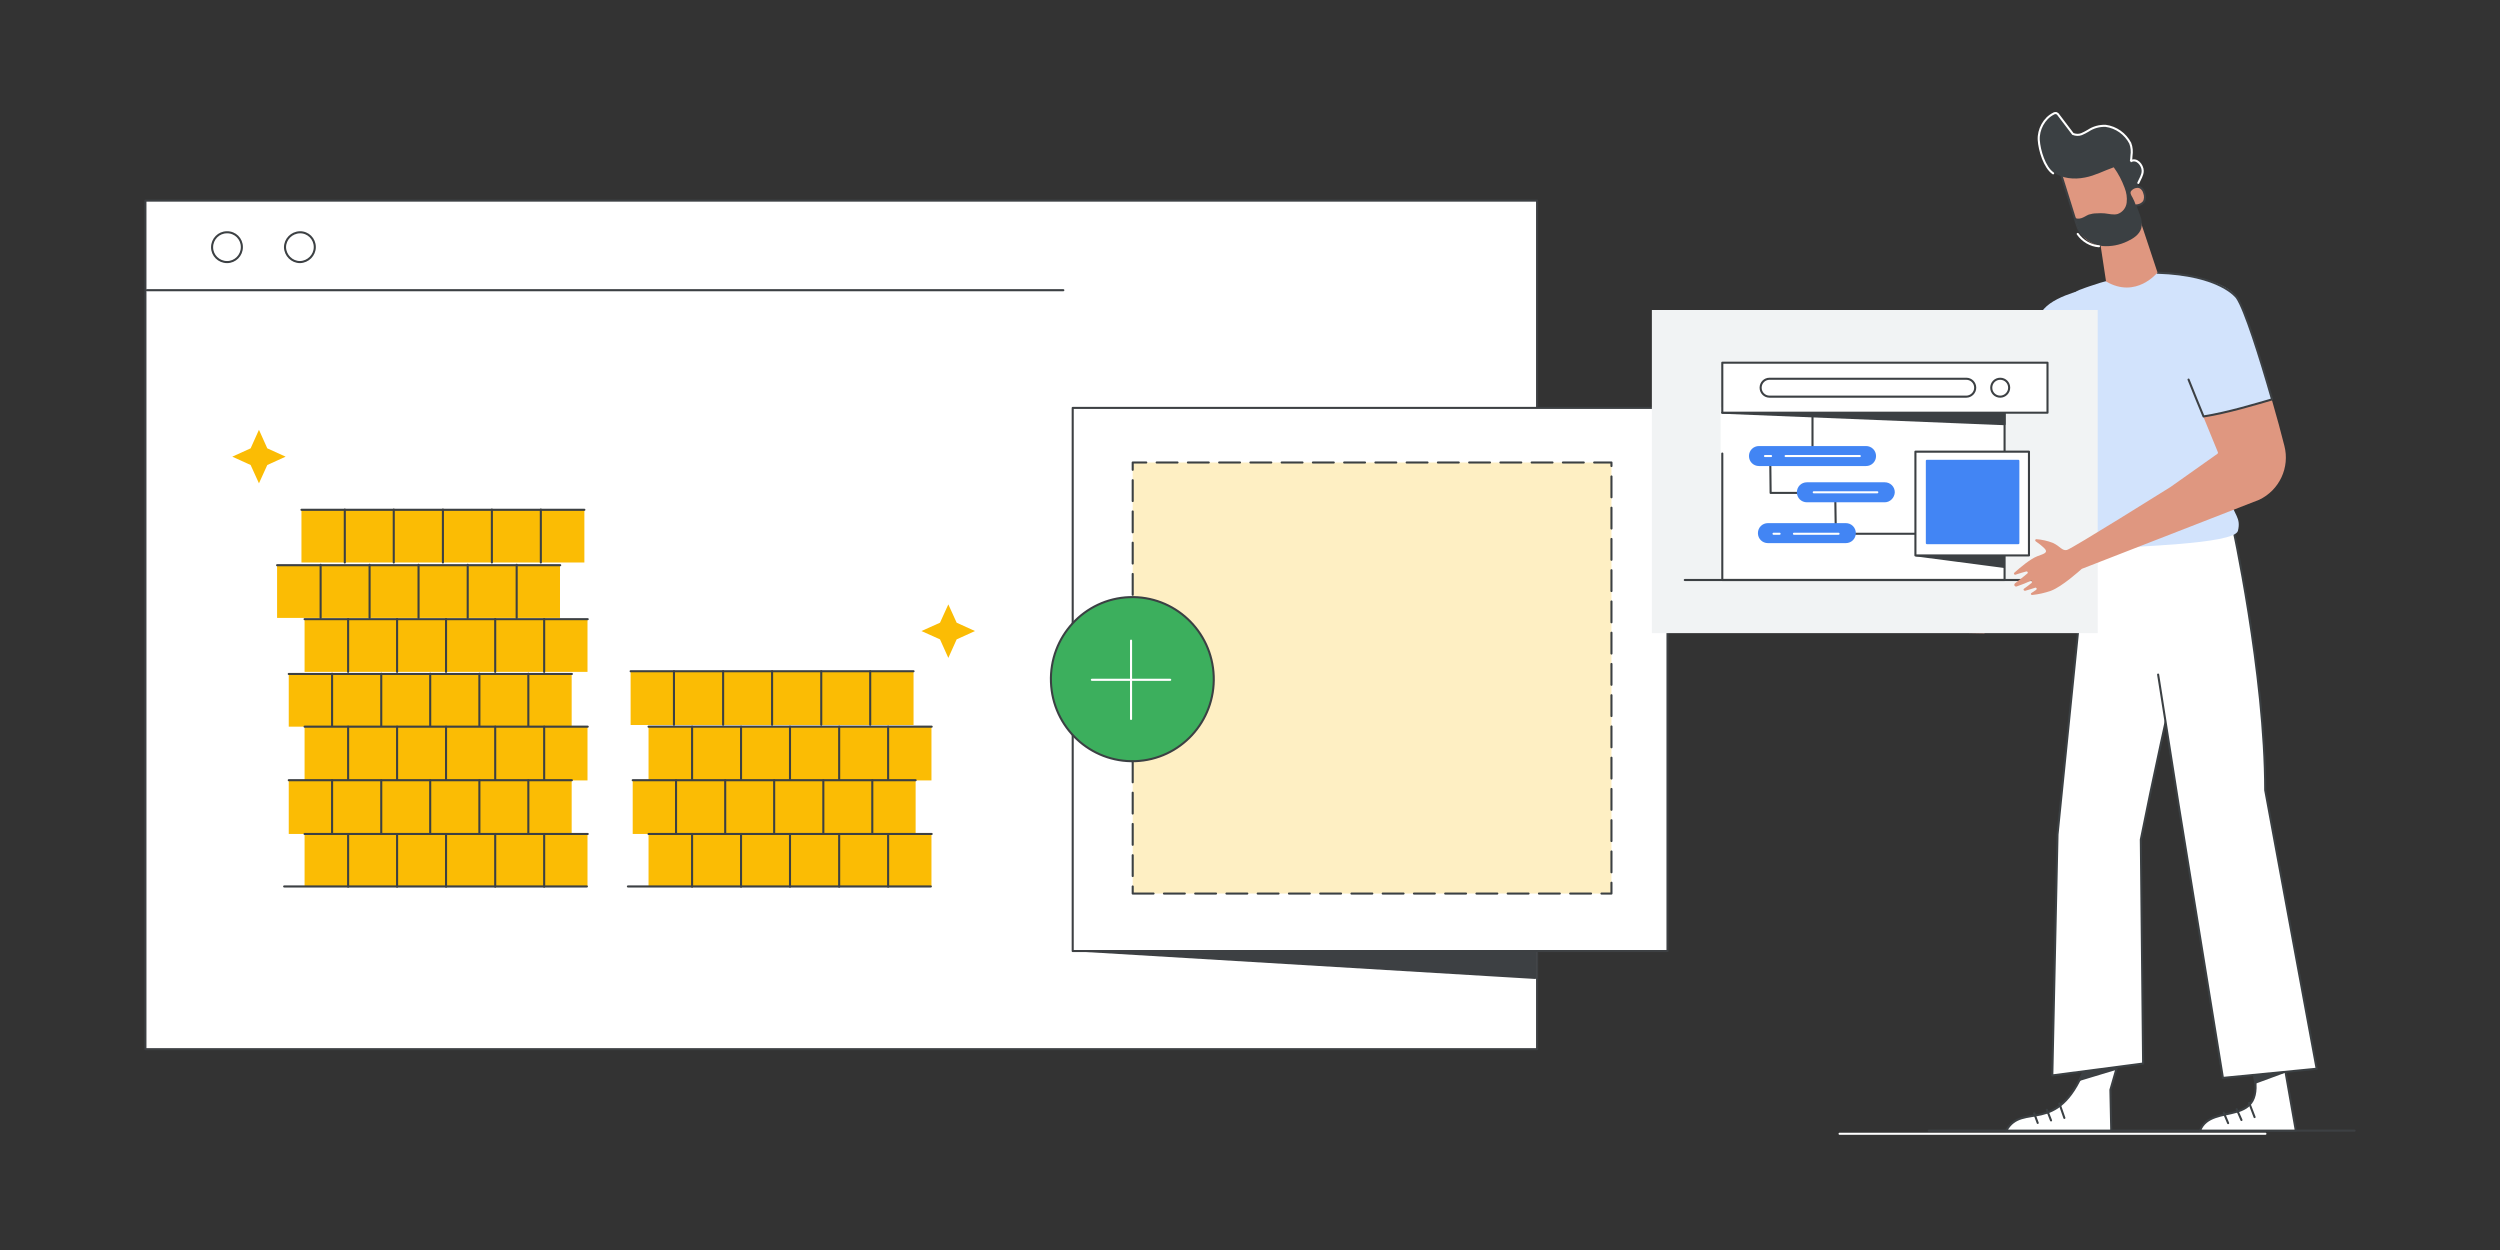 <?xml version="1.0" encoding="utf-8"?>
<!-- Generator: Adobe Illustrator 25.2.3, SVG Export Plug-In . SVG Version: 6.00 Build 0)  -->
<svg version="1.1" id="Layer_1" xmlns="http://www.w3.org/2000/svg" xmlns:xlink="http://www.w3.org/1999/xlink" x="0px" y="0px"
	 viewBox="0 0 1200 600" style="enable-background:new 0 0 1200 600;" xml:space="preserve">
<rect x="0" y="0" width="1200" height="600" fill="#333333" stroke="none"/>
<style type="text/css">
	.st0{fill:#FFFFFF;stroke:#3D4043;stroke-linecap:round;stroke-linejoin:round;}
	.st1{fill:#FFFFFF;stroke:#3C4043;}
	.st2{fill:none;stroke:#3C4043;stroke-linecap:round;stroke-linejoin:round;}
	.st3{fill-rule:evenodd;clip-rule:evenodd;fill:#3D4043;stroke:#3D4043;stroke-linecap:round;stroke-linejoin:round;}
	.st4{fill-rule:evenodd;clip-rule:evenodd;fill:#FFFFFF;stroke:#3D4043;stroke-linecap:round;stroke-linejoin:round;}
	.st5{fill-rule:evenodd;clip-rule:evenodd;fill:#FEEFC3;}
	.st6{fill:none;stroke:#FFFFFF;stroke-linecap:round;stroke-linejoin:round;}
	.st7{fill:none;stroke:#3B4043;stroke-linecap:round;stroke-linejoin:round;stroke-dasharray:10,5;}
	.st8{fill:#3CAF5D;}
	.st9{fill:none;stroke:#3B4043;stroke-linecap:round;stroke-linejoin:round;}
	.st10{fill:none;stroke:#3D4043;stroke-linecap:round;stroke-linejoin:round;}
	.st11{fill:#FFFFFF;stroke:#3C4043;stroke-linecap:round;stroke-linejoin:round;}
	.st12{fill:#3C4043;stroke:#3C4043;stroke-linecap:round;stroke-linejoin:round;}
	.st13{fill:#D2E3FC;}
	.st14{fill:#DF9780;}
	.st15{fill:#FFFFFF;stroke:#3B4043;stroke-linecap:round;stroke-linejoin:round;}
	.st16{fill:#F1F3F4;}
	.st17{fill-rule:evenodd;clip-rule:evenodd;fill:#FFFFFF;}
	.st18{fill-rule:evenodd;clip-rule:evenodd;fill:#3C4043;stroke:#3C4043;stroke-linecap:round;stroke-linejoin:round;}
	.st19{fill-rule:evenodd;clip-rule:evenodd;fill:#FFFFFF;stroke:#3C4043;stroke-linecap:round;stroke-linejoin:round;}
	.st20{fill-rule:evenodd;clip-rule:evenodd;fill:#4285F4;stroke:#4285F4;stroke-linejoin:round;}
	.st21{fill-rule:evenodd;clip-rule:evenodd;fill:#3C4043;stroke:#3C4043;stroke-linejoin:round;}
	.st22{fill-rule:evenodd;clip-rule:evenodd;fill:#4285F4;}
	.st23{fill:none;stroke:#4285F4;stroke-linejoin:round;}
	.st24{fill:#3B4043;}
	.st25{fill:none;stroke:#FFFFFF;stroke-linecap:round;stroke-miterlimit:10;}
	.st26{fill:#FBBC04;}
	.st27{fill:none;stroke:#FFFFFF;stroke-width:1.01;stroke-linecap:round;stroke-linejoin:round;}
</style>
<g>
	<path class="st0" d="M737.8,96.3h-668v407.3h668L737.8,96.3z"/>
	<path class="st1" d="M116.1,118.6c0,4-3.2,7.2-7.1,7.2c-4,0-7.2-3.2-7.2-7.1c0-4,3.2-7.2,7.1-7.2c0,0,0,0,0,0l0,0
		C112.9,111.4,116.1,114.6,116.1,118.6C116.1,118.5,116.1,118.5,116.1,118.6z"/>
	<path class="st1" d="M151.1,118.6c0,3.9-3.2,7.1-7.1,7.2c-3.9,0-7.1-3.2-7.2-7.1c0-3.9,3.2-7.1,7.1-7.2l0,0
		C147.9,111.4,151.1,114.6,151.1,118.6C151.1,118.5,151.1,118.5,151.1,118.6z"/>
	<path class="st2" d="M70.5,139.3h439.9"/>
	<path class="st3" d="M736.9,469.4v-13.2H516.7L736.9,469.4z"/>
	<path class="st4" d="M514.9,456.5h285.5V195.8H514.9V456.5z"/>
	<path class="st5" d="M543.7,428.9h229.8V222H543.7V428.9z"/>
	<path class="st6" d="M191.3,218.3H378"/>
	<path class="st6" d="M139.7,218.3H155"/>
	<path class="st7" d="M543.7,428.9h229.8V222H543.7V428.9z"/>
	
		<ellipse transform="matrix(0.999 -3.681812e-02 3.681812e-02 0.999 -11.639 20.238)" class="st8" cx="543.7" cy="326.1" rx="39.1" ry="39.4"/>
	<line class="st6" x1="524.1" y1="326.3" x2="561.7" y2="326.3"/>
	<line class="st6" x1="542.9" y1="307.5" x2="542.9" y2="345.1"/>
	
		<ellipse transform="matrix(0.999 -3.681812e-02 3.681812e-02 0.999 -11.639 20.238)" class="st9" cx="543.7" cy="326.1" rx="39.1" ry="39.4"/>
	<path class="st10" d="M925.8,542.7h204.4"/>
	<path class="st6" d="M883,544.2h204.4"/>
	<path class="st11" d="M1016.4,511.3l-3.4,11.8l0.4,19.6H963c7.8-14,24.4,3,37.6-29.6C1017,513.1,1016.4,511.3,1016.4,511.3z"/>
	<path class="st12" d="M1015.5,513.1l-17.2,5.2c1-1.6,1.7-3.4,2.3-5.2H1015.5z"/>
	<path class="st11" d="M1096.8,513.1l5.2,29.6h-46c5.5-14.2,32.6,0,25.5-29.6H1096.8z"/>
	<path class="st12" d="M1096.6,514.5l-14.1,5.2c-0.2-1.7-0.5-3.5-1-5.2H1096.6z"/>
	<path class="st13" d="M979.3,151.2c3.1-8.5,21.9-12.4,21.9-12.4l-0.9,9.1l1.6,53.4c-5.3,0.4-12.4,0.9-19.3,1
		C980.1,181.2,977.5,156,979.3,151.2z"/>
	<path class="st14" d="M947.3,293.6c3.2-1.9,22.3-33,32.7-50c4.3-7,6-15.3,4.9-23.5c-0.7-5-1.5-11.2-2.2-17.8c7-0.1,14-0.6,19.3-1
		l1.1,36.3c0.2,7.1-2.3,13.9-7.1,19.1L952.5,304l-30.9-0.6C921.6,303.4,942.8,296.3,947.3,293.6z"/>
	<path class="st15" d="M1060,255.8c0,0-21.6,92.4-32.4,147.2l1.1,107.5l-43.6,5.7l2.5-115.6l14.6-144.2L1060,255.8z"/>
	<path class="st15" d="M1025.8,257.7l45.6-6.5c0,0,15.9,72.2,15.9,128.1L1112,513l-45,4.4l-21.3-131.3l-9.8-62.3"/>
	<path class="st13" d="M994.5,187.2c2.9,16.2,8,62.3,4.7,67.2c-3.3,4.9,7,10,14.8,8.9s58.6-2,60.2-8.5s-1.9-7.4-4-15.6
		s-15.8-68.1-16.7-79.5s0.2-25.7-6-27.3c-2.5-0.6-5.1-1-7.7-1.2c-5.3-0.3-10.5-0.1-15.8,0.7c-7.1,1.3-14.1,3.1-21,5.5
		c-1.3,0.4-2.5,0.9-3.6,1.3c-1.6,0.5-3.1,1.3-4.4,2.3C995.3,141.1,991.7,171.1,994.5,187.2z"/>
	<rect x="792.9" y="148.8" class="st16" width="214" height="155.1"/>
	<path class="st17" d="M962,193.6v84.9H826.4v-82.7"/>
	<path class="st6" d="M962,193.6v84.9H826.4v-82.7"/>
	<path class="st2" d="M962.2,193.5v84.9H826.7v-60.7"/>
	<path class="st2" d="M919.6,256.2h-38.4l-0.3-19.6h-31l-0.2-18.1H870v-26.3"/>
	<path class="st18" d="M961.8,272.1v-5.5h-42L961.8,272.1z"/>
	<path class="st19" d="M919.4,266.6h54.5v-49.8h-54.5V266.6z"/>
	<path class="st20" d="M924.9,260.7h43.9v-39.5h-43.9V260.7z"/>
	<path class="st21" d="M826.7,198.1l135.5,5.5v-5.5H826.7z"/>
	<path class="st19" d="M826.7,198.1h156.1v-24H826.7V198.1z"/>
	<path class="st2" d="M943.8,190.4h-94.4c-2.4,0-4.3-1.9-4.3-4.3c0-2.4,1.9-4.3,4.3-4.3h94.4c2.4,0,4.3,1.9,4.3,4.3
		C948.1,188.5,946.1,190.4,943.8,190.4L943.8,190.4L943.8,190.4z"/>
	<path class="st2" d="M960.1,190.4L960.1,190.4c-2.4,0-4.3-1.9-4.3-4.3s1.9-4.3,4.3-4.3c2.4,0,4.3,1.9,4.3,4.3c0,0,0,0,0,0
		C964.4,188.5,962.4,190.4,960.1,190.4z"/>
	<path class="st22" d="M895.7,223.2h-51.4c-2.4,0-4.3-1.9-4.3-4.3c0-2.4,1.9-4.3,4.3-4.3h51.4c2.4,0,4.3,1.9,4.3,4.3
		C900,221.3,898.1,223.2,895.7,223.2z"/>
	<path class="st23" d="M895.7,223.2h-51.4c-2.4,0-4.3-1.9-4.3-4.3c0-2.4,1.9-4.3,4.3-4.3h51.4c2.4,0,4.3,1.9,4.3,4.3
		C900,221.3,898.1,223.2,895.7,223.2"/>
	<path class="st6" d="M857.1,218.9h35.6"/>
	<path class="st6" d="M847.2,218.9h2.9"/>
	<path class="st22" d="M904.7,240.6h-37.4c-2.4,0-4.3-1.9-4.3-4.3c0-2.4,1.9-4.3,4.3-4.3h37.4c2.4,0,4.3,1.9,4.3,4.3
		C908.9,238.6,907,240.6,904.7,240.6z"/>
	<path class="st23" d="M904.7,240.6h-37.4c-2.4,0-4.3-1.9-4.3-4.3c0-2.4,1.9-4.3,4.3-4.3h37.4c2.4,0,4.3,1.9,4.3,4.3
		C908.9,238.6,907,240.6,904.7,240.6"/>
	<path class="st6" d="M870.6,236.3h30.5"/>
	<path class="st22" d="M886,260.2h-37.4c-2.4,0-4.3-1.9-4.3-4.3c0-2.4,1.9-4.3,4.3-4.3l0,0H886c2.4,0,4.3,1.9,4.3,4.3
		C890.3,258.3,888.4,260.2,886,260.2z"/>
	<path class="st23" d="M886,260.2h-37.4c-2.4,0-4.3-1.9-4.3-4.3c0-2.4,1.9-4.3,4.3-4.3l0,0H886c2.4,0,4.3,1.9,4.3,4.3
		C890.3,258.3,888.4,260.2,886,260.2"/>
	<path class="st6" d="M861.1,256.2h21.4"/>
	<path class="st6" d="M851.3,256.2h2.9"/>
	<path class="st2" d="M808.7,278.4h171.6"/>
	<path class="st14" d="M975,278.7c-2,0.9-4.6,2-7,2.8c-0.4,0.2-0.9-0.1-1.1-0.5c0,0,0,0,0,0c-0.1-0.3,0-0.7,0.3-1
		c1.9-1.5,4.3-3.3,5.9-4.7c0.3-0.2,0.3-0.5,0.1-0.8c-0.1-0.2-0.4-0.3-0.6-0.2c-1.4,0.4-3.3,0.9-5,1.5c-0.3,0.2-0.6,0.1-0.8-0.2
		c0,0,0,0,0,0c-0.2-0.3-0.1-0.6,0.2-0.8c0,0,0,0,0,0c2.9-2.6,7.6-6.5,10.9-7.8c2.4-1,5.6-1.5,3.5-3.7c-1.3-1.3-2.8-2.5-4.3-3.5
		c-0.2-0.2-0.3-0.6-0.1-0.8c0,0,0,0,0,0c0.1-0.1,0.3-0.2,0.4-0.2c2.7,0.2,5.4,0.8,8,1.8c3.6,1.7,4.4,3.9,6.7,3.4s49-29.8,49.7-30.2
		l0,0l22.6-16c0.2-0.2,0.3-0.4,0.2-0.7c-0.7-1.6-3.3-8-6.8-16.6c-0.1-0.3,0-0.6,0.3-0.7h0.2c11.2-1.8,24.4-5.8,31.6-7.9
		c0.3-0.1,0.6,0.1,0.7,0.4l0,0c2.3,8,4.4,15.6,5.9,21.7c2.7,10.4-2.4,21.3-12.1,25.9l0,0l-85,33.1c-0.1,0-0.1,0.1-0.2,0.1
		c-0.9,0.8-9.4,8.5-14.8,10.5c-2.9,1-5.9,1.7-9,2c-0.3,0-0.6-0.2-0.6-0.5c0-0.2,0.1-0.3,0.2-0.4l2.4-1.6c0.2-0.2,0.3-0.6,0.1-0.8
		c-0.1-0.2-0.4-0.3-0.6-0.2c-1.6,0.5-3.3,1.1-4.9,1.5c-0.3,0-0.6-0.2-0.7-0.5c0-0.2,0-0.4,0.2-0.5c1.1-0.8,2.5-1.8,3.7-2.8
		c0.2-0.2,0.2-0.6-0.1-0.8C975.3,278.8,975.2,278.7,975,278.7z"/>
	<path class="st13" d="M1033,131.1c4.2,0,33,0.6,40.8,11.8c3.7,5.5,11,28.2,16.9,48.8c-7.3,2.1-21.3,6.4-32.9,8.2
		C1047.4,174.6,1030,131.1,1033,131.1z"/>
	<path class="st2" d="M1050.5,182.2c2.5,6.3,5,12.4,7.2,17.7c11.6-1.8,25.6-6.1,32.9-8.2c-5.9-20.6-13.1-43.3-16.9-48.8
		c0,0-7.6-11-38.1-12"/>
	<path class="st14" d="M1027.6,106.7l8,24.1c0,0-10.2,12.8-24.7,4.3l-3.1-20.5L1027.6,106.7z"/>
	<path class="st14" d="M1025.8,108.8l-9.6-38.1L988,79.4l9,28.8c2.3,7.5,10.3,11.7,17.8,9.4L1025.8,108.8z"/>
	<path class="st2" d="M1024.7,103.2l-8.4-32.5L988,79.5l9,28.8c2.3,7.5,10.8,8.8,18.3,6.4L1024.7,103.2z"/>
	<path class="st24" d="M1026.4,87.8c0.8-1.9,2.1-3.7,2.1-5.8c0-2.7-2.9-6.4-5.9-4.5c0.5-0.3,0.4-2.2,0.5-2.7c0.3-2,0.2-4.1-0.6-6.1
		c-2.4-4.5-6.7-7.6-11.8-8.3c-3-0.1-5.9,0.7-8.3,2.3c-1.1,0.7-2.2,1.2-3.3,1.7c-1.3,0.5-2.8,0.4-4.1-0.1l-6.9-9.1
		c-0.2-0.4-0.6-0.7-1-0.9c-0.5-0.1-1.1,0-1.5,0.3c-4.4,2.2-7,7.3-6.7,12.2s2.8,13.2,6.9,16s9.5,3.5,15,2.4c4.8-0.9,9.2-3.3,13.8-4.9
		c2.2,3,3.9,6.3,5.2,9.8c0.9,2.3,1.3,4.7,1,7.2c-0.3,2.5-2,4.6-4.3,5.4c-2,0.6-4.2-0.1-6.3-0.3c-1.3-0.1-2.5-0.1-3.8,0
		c-1.3,0-2.5,0.2-3.8,0.6c-1.2,0.5-2.3,1.3-3.5,1.7s-2.9,0.4-3.2-0.6c0.9,2.9,1.2,5.1,3.2,8.1c2.4,3.4,6.1,5.6,10.2,5.9
		c4.1,0.3,8.2-0.5,11.9-2.3c2.8-1.3,5.7-3.2,6.6-6.2c0.5-1.9,0.3-3.9-0.4-5.8c-0.7-1.8-1.2-3.5-2-5.3"/>
	<path class="st25" d="M997.3,112.3c2.4,3.4,6.1,5.6,10.2,5.9"/>
	<path class="st25" d="M1026.4,87.8c0.8-1.9,2.1-3.7,2.1-5.8c0-2.7-2.9-6.4-5.9-4.5c0.5-0.3,0.4-2.2,0.5-2.7c0.3-2,0.2-4.1-0.6-6.1
		c-2.4-4.5-6.7-7.6-11.8-8.3c-3-0.1-5.9,0.7-8.3,2.3c-1.1,0.7-2.2,1.2-3.3,1.7c-1.3,0.5-2.8,0.4-4.1-0.1l-6.9-9.1
		c-0.2-0.4-0.6-0.7-1-0.9c-0.5-0.1-1.1,0-1.5,0.3c-4.4,2.2-7.3,7.6-7,12.6s2.8,13.2,6.9,16"/>
	<path class="st14" d="M1022.6,91.3c0.8-0.9,1.8-1.5,3-1.6c0.5-0.1,1.1,0,1.6,0.2c1.1,0.6,1.8,1.6,2.1,2.9c0.5,1.3,0.4,2.8-0.2,4
		c-0.4,0.5-0.9,0.9-1.4,1.2c-0.9,0.5-2,0.7-3,0.6c-0.4-1.2-0.9-2.4-1.5-3.5c-0.4-0.6-0.7-1.2-0.9-1.8
		C1022,92.5,1022.2,91.8,1022.6,91.3z"/>
	<path class="st2" d="M1022.6,91.3c0.8-0.9,1.8-1.5,3-1.6c0.5-0.1,1.1,0,1.6,0.2c1.1,0.6,1.8,1.6,2.1,2.9c0.5,1.3,0.4,2.8-0.2,4
		c-0.4,0.5-0.9,0.9-1.4,1.2c-0.9,0.5-2,0.7-3,0.6c-0.4-1.2-0.9-2.4-1.5-3.5c-0.4-0.6-0.7-1.2-0.9-1.8
		C1022,92.5,1022.2,91.8,1022.6,91.3z"/>
	<line class="st9" x1="976.4" y1="534.4" x2="978.1" y2="539"/>
	<line class="st9" x1="982.5" y1="532.7" x2="984.5" y2="537.8"/>
	<line class="st9" x1="988.5" y1="529.7" x2="990.9" y2="536.6"/>
	<line class="st9" x1="1067.4" y1="534.1" x2="1069.5" y2="539.1"/>
	<line class="st9" x1="1073.6" y1="532.4" x2="1075.9" y2="537.6"/>
	<line class="st9" x1="1079.6" y1="529.4" x2="1082.2" y2="536.2"/>
	<rect x="311.3" y="348.8" class="st26" width="135.8" height="25.8"/>
	<line class="st2" x1="332.2" y1="374.5" x2="332.2" y2="348.8"/>
	<line class="st2" x1="355.7" y1="374.5" x2="355.7" y2="348.8"/>
	<line class="st2" x1="379.2" y1="374.5" x2="379.2" y2="348.8"/>
	<line class="st2" x1="402.8" y1="374.5" x2="402.8" y2="348.8"/>
	<line class="st2" x1="426.3" y1="374.5" x2="426.3" y2="348.8"/>
	<line class="st2" x1="447.2" y1="348.8" x2="311.3" y2="348.8"/>
	<rect x="302.7" y="322.2" class="st26" width="135.8" height="25.8"/>
	<line class="st2" x1="323.5" y1="347.9" x2="323.5" y2="322.2"/>
	<line class="st2" x1="347.1" y1="347.9" x2="347.1" y2="322.2"/>
	<line class="st2" x1="370.6" y1="347.9" x2="370.6" y2="322.2"/>
	<line class="st2" x1="394.2" y1="347.9" x2="394.2" y2="322.2"/>
	<line class="st2" x1="417.7" y1="347.9" x2="417.7" y2="322.2"/>
	<line class="st2" x1="438.5" y1="322.2" x2="302.7" y2="322.2"/>
	<rect x="303.7" y="374.5" class="st26" width="135.8" height="25.8"/>
	<line class="st2" x1="324.5" y1="400.3" x2="324.5" y2="374.5"/>
	<line class="st2" x1="348.1" y1="400.3" x2="348.1" y2="374.5"/>
	<line class="st2" x1="371.6" y1="400.3" x2="371.6" y2="374.5"/>
	<line class="st2" x1="395.2" y1="400.3" x2="395.2" y2="374.5"/>
	<line class="st2" x1="418.7" y1="400.3" x2="418.7" y2="374.5"/>
	<line class="st2" x1="439.5" y1="374.5" x2="303.7" y2="374.5"/>
	<path class="st27" d="M110.1,289.7l-4.5,4.7"/>
	<rect x="311.3" y="400.3" class="st26" width="135.8" height="25.2"/>
	<line class="st2" x1="332.2" y1="425.6" x2="332.2" y2="400.3"/>
	<line class="st2" x1="355.7" y1="425.6" x2="355.7" y2="400.3"/>
	<line class="st2" x1="379.2" y1="425.6" x2="379.2" y2="400.3"/>
	<line class="st2" x1="402.8" y1="425.6" x2="402.8" y2="400.3"/>
	<line class="st2" x1="426.3" y1="425.6" x2="426.3" y2="400.3"/>
	<line class="st2" x1="447.2" y1="400.3" x2="311.3" y2="400.3"/>
	<path class="st26" d="M455.2,290.1l-4,8.8l-8.9,4l8.9,4l4,8.9l4-8.9l8.8-4l-8.8-4L455.2,290.1z"/>
	<path class="st26" d="M124.3,206.3l-4,8.9l-8.8,4l8.8,4l4,8.8l4-8.8l8.8-4l-8.8-4L124.3,206.3z"/>
	<line class="st2" x1="446.8" y1="425.5" x2="301.4" y2="425.5"/>
	<rect x="138.6" y="323.5" class="st26" width="135.8" height="25.3"/>
	<line class="st2" x1="159.4" y1="348.8" x2="159.4" y2="323.4"/>
	<line class="st2" x1="183" y1="348.8" x2="183" y2="323.4"/>
	<line class="st2" x1="206.5" y1="348.8" x2="206.5" y2="323.4"/>
	<line class="st2" x1="230.1" y1="348.8" x2="230.1" y2="323.4"/>
	<line class="st2" x1="253.6" y1="348.8" x2="253.6" y2="323.4"/>
	<line class="st2" x1="274.5" y1="323.5" x2="138.6" y2="323.5"/>
	<rect x="146.2" y="297.2" class="st26" width="135.8" height="25.3"/>
	<line class="st2" x1="167.1" y1="322.5" x2="167.1" y2="297.1"/>
	<line class="st2" x1="190.6" y1="322.5" x2="190.6" y2="297.1"/>
	<line class="st2" x1="214.1" y1="322.5" x2="214.1" y2="297.1"/>
	<line class="st2" x1="237.7" y1="322.5" x2="237.7" y2="297.1"/>
	<line class="st2" x1="261.2" y1="322.5" x2="261.2" y2="297.1"/>
	<line class="st2" x1="282.1" y1="297.2" x2="146.2" y2="297.2"/>
	<rect x="133" y="271.3" class="st26" width="135.8" height="25.3"/>
	<line class="st2" x1="153.9" y1="296.6" x2="153.9" y2="271.1"/>
	<line class="st2" x1="177.4" y1="296.6" x2="177.4" y2="271.1"/>
	<line class="st2" x1="200.9" y1="296.6" x2="200.9" y2="271.1"/>
	<line class="st2" x1="224.5" y1="296.6" x2="224.5" y2="271.1"/>
	<line class="st2" x1="248" y1="296.6" x2="248" y2="271.1"/>
	<line class="st2" x1="268.9" y1="271.3" x2="133" y2="271.3"/>
	<rect x="144.7" y="244.7" class="st26" width="135.8" height="25.3"/>
	<line class="st2" x1="165.5" y1="270" x2="165.5" y2="244.6"/>
	<line class="st2" x1="189" y1="270" x2="189" y2="244.6"/>
	<line class="st2" x1="212.6" y1="270" x2="212.6" y2="244.6"/>
	<line class="st2" x1="236.1" y1="270" x2="236.1" y2="244.6"/>
	<line class="st2" x1="259.6" y1="270" x2="259.6" y2="244.6"/>
	<line class="st2" x1="280.5" y1="244.7" x2="144.7" y2="244.7"/>
	<rect x="146.2" y="348.8" class="st26" width="135.8" height="25.8"/>
	<line class="st2" x1="167.1" y1="374.5" x2="167.1" y2="348.8"/>
	<line class="st2" x1="190.6" y1="374.5" x2="190.6" y2="348.8"/>
	<line class="st2" x1="214.1" y1="374.5" x2="214.1" y2="348.8"/>
	<line class="st2" x1="237.7" y1="374.5" x2="237.7" y2="348.8"/>
	<line class="st2" x1="261.2" y1="374.5" x2="261.2" y2="348.8"/>
	<line class="st2" x1="282.1" y1="348.8" x2="146.2" y2="348.8"/>
	<rect x="138.6" y="374.5" class="st26" width="135.8" height="25.8"/>
	<line class="st2" x1="159.4" y1="400.3" x2="159.4" y2="374.5"/>
	<line class="st2" x1="183" y1="400.3" x2="183" y2="374.5"/>
	<line class="st2" x1="206.5" y1="400.3" x2="206.5" y2="374.5"/>
	<line class="st2" x1="230.1" y1="400.3" x2="230.1" y2="374.5"/>
	<line class="st2" x1="253.6" y1="400.3" x2="253.6" y2="374.5"/>
	<line class="st2" x1="274.5" y1="374.5" x2="138.6" y2="374.5"/>
	<rect x="146.2" y="400.3" class="st26" width="135.8" height="25.2"/>
	<line class="st2" x1="167.1" y1="425.6" x2="167.1" y2="400.3"/>
	<line class="st2" x1="190.6" y1="425.6" x2="190.6" y2="400.3"/>
	<line class="st2" x1="214.1" y1="425.6" x2="214.1" y2="400.3"/>
	<line class="st2" x1="237.7" y1="425.6" x2="237.7" y2="400.3"/>
	<line class="st2" x1="261.2" y1="425.6" x2="261.2" y2="400.3"/>
	<line class="st2" x1="282.1" y1="400.3" x2="146.2" y2="400.3"/>
	<line class="st2" x1="281.7" y1="425.5" x2="136.4" y2="425.5"/>
</g>
</svg>

